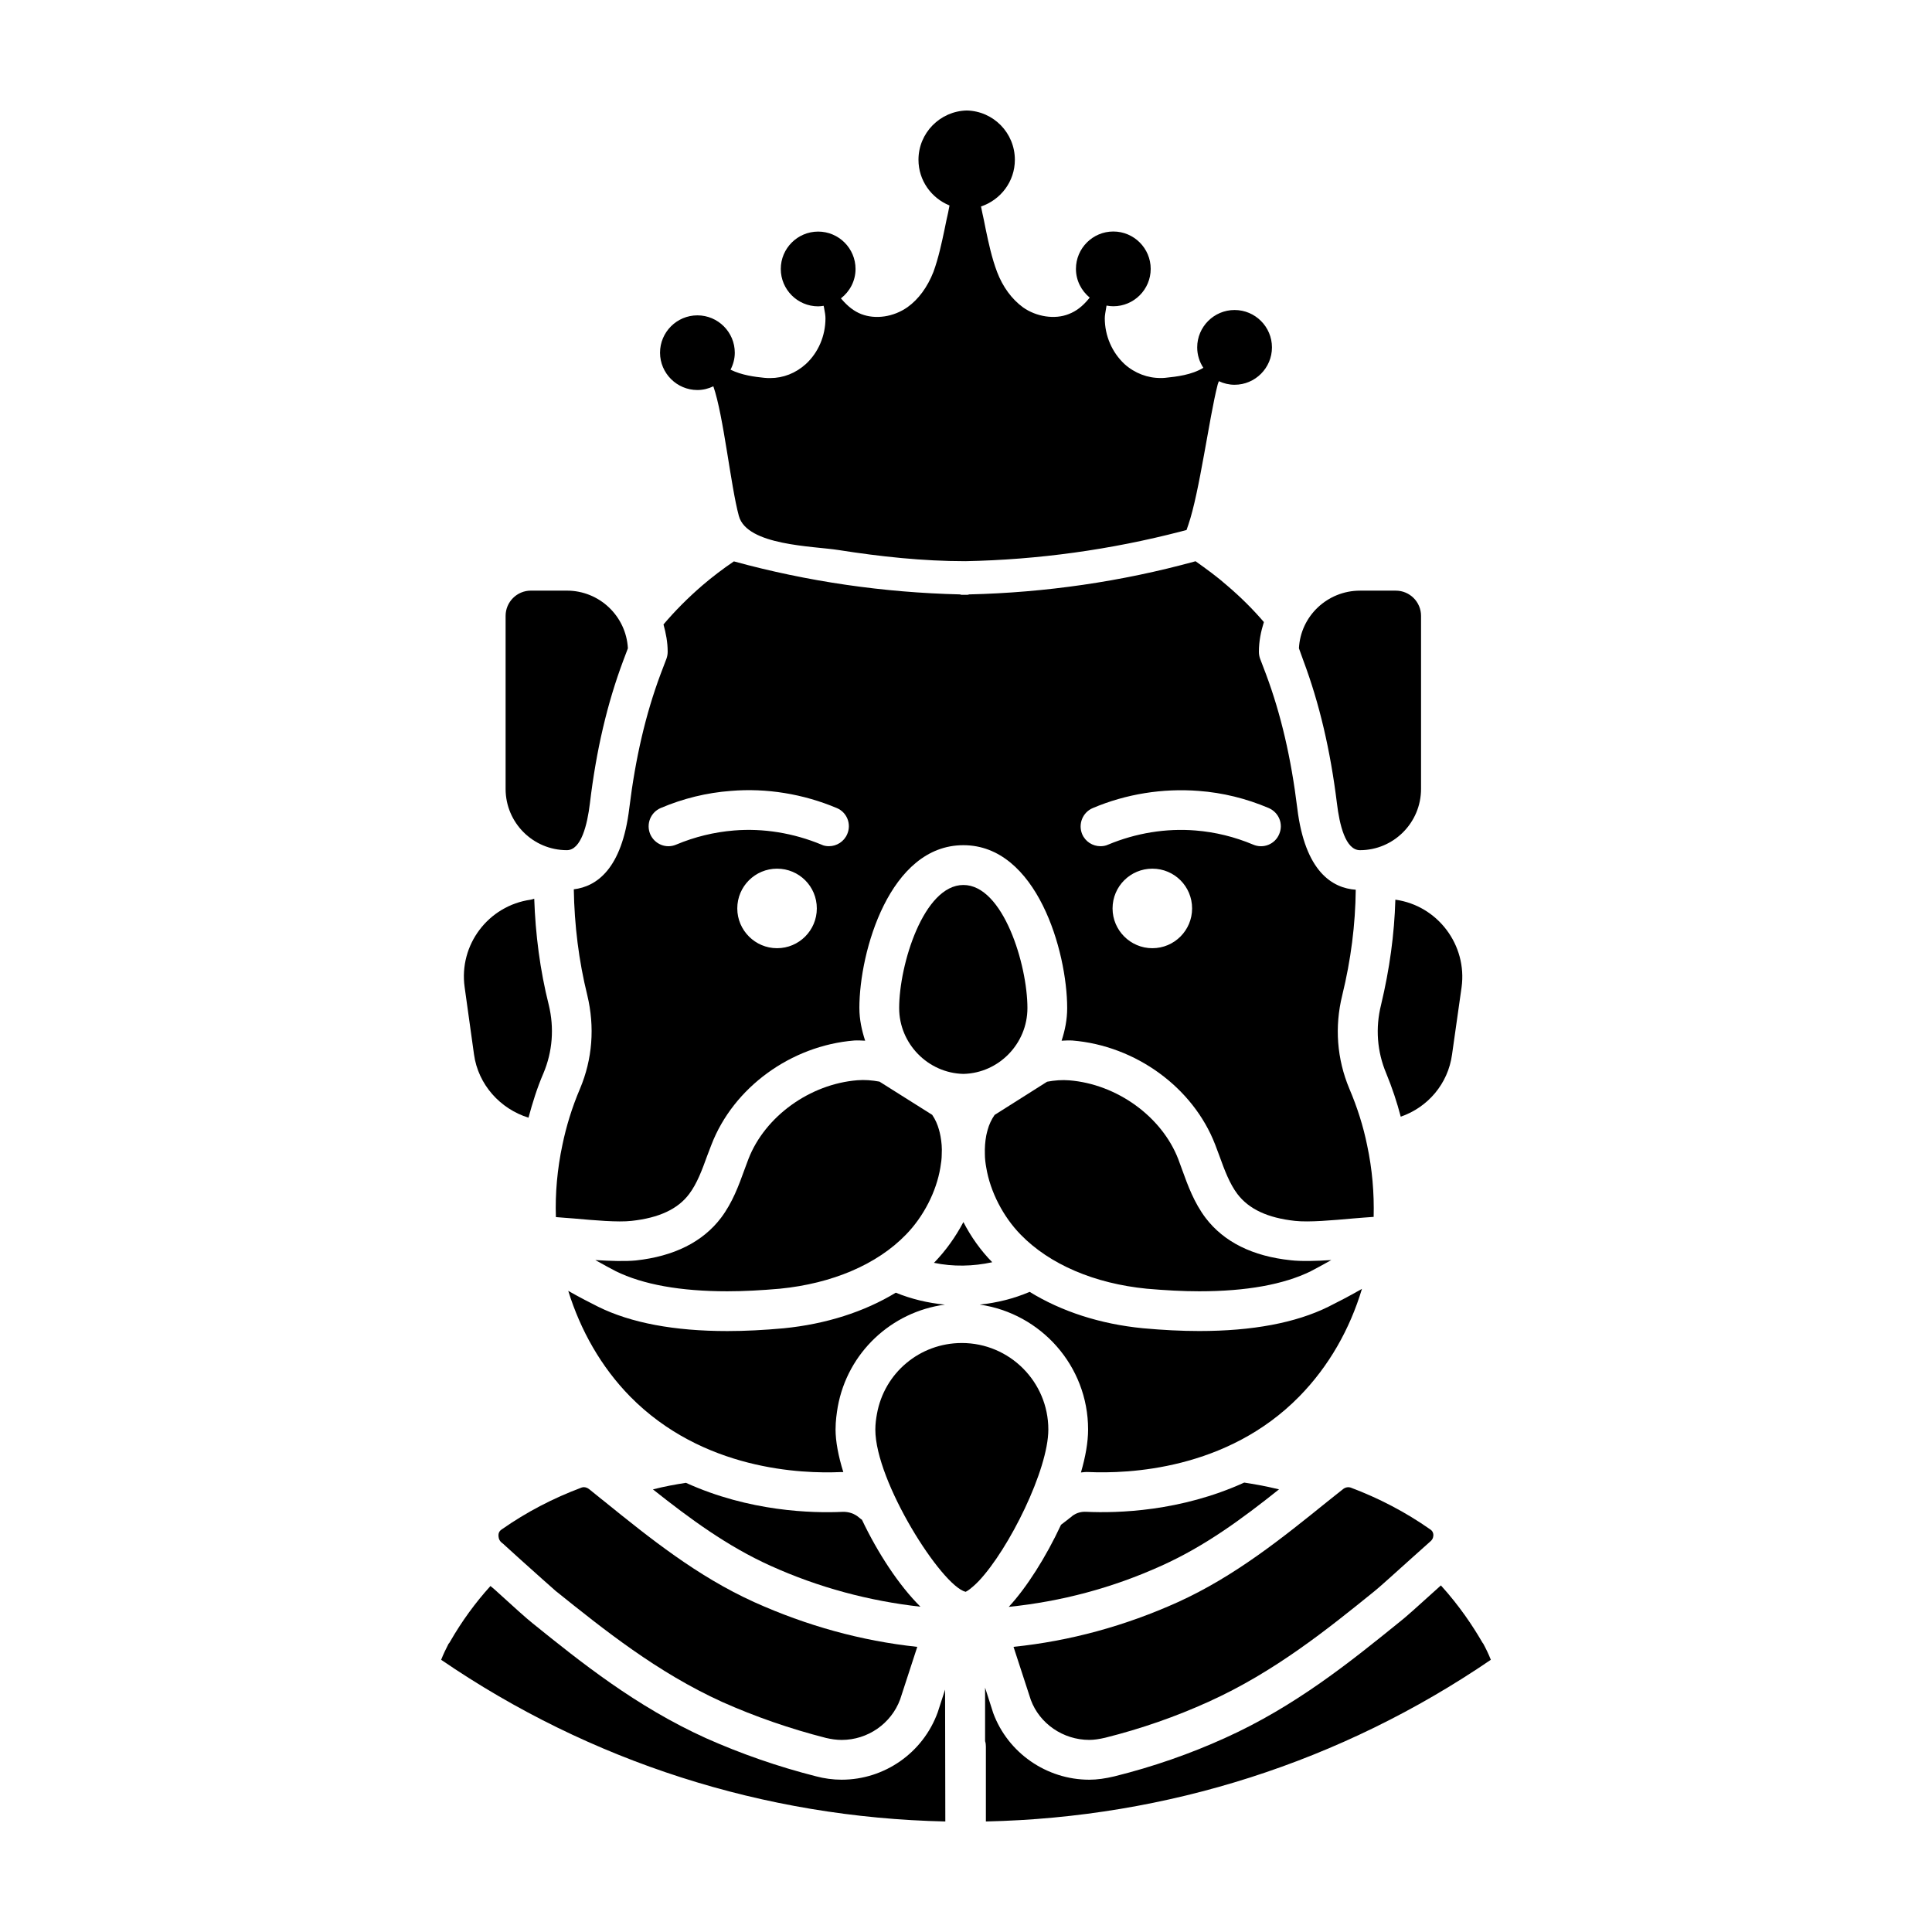 <?xml version="1.0" encoding="UTF-8"?>
<!-- Uploaded to: ICON Repo, www.iconrepo.com, Generator: ICON Repo Mixer Tools -->
<svg fill="#000000" width="800px" height="800px" version="1.1" viewBox="144 144 512 512" xmlns="http://www.w3.org/2000/svg">
 <g>
  <path d="m289.43 410.31c1.477 6.109 1.004 12.383-1.422 18.133-1.688 3.898-2.898 7.856-3.953 11.754-7.481-2.316-13.336-8.75-14.438-16.762l-2.481-17.816c-1.582-11.227 6.273-21.609 17.496-23.191 0.316-0.051 0.637-0.156 0.945-0.262 0.32 9.434 1.531 18.918 3.852 28.145z"/>
  <path d="m310.4 315.81-1.215 3.215c-4.266 11.387-7.168 23.77-8.852 37.84-0.684 5.691-2.316 12.438-6.109 12.438-8.957 0-16.234-7.273-16.234-16.234v-45.852c0-3.688 3.004-6.695 6.695-6.695h9.539c8.637 0.004 15.699 6.75 16.176 15.289z"/>
  <path d="m394.52 626.71c-48.07-1.055-94.078-15.809-133.61-42.848 0.578-1.477 1.266-2.898 1.949-4.219 0.211-0.211 0.367-0.473 0.473-0.684 3.059-5.324 6.641-10.223 10.645-14.652l1.004 0.84c5.269 4.797 8.539 7.75 10.066 8.957 12.863 10.383 27.512 22.137 46.012 30.516 9.332 4.16 19.184 7.586 29.195 10.121 2.16 0.578 4.481 0.898 6.797 0.898 11.332 0 21.559-7.113 25.457-17.863l1.949-6.012z"/>
  <path d="m539.09 583.86c-39.637 27.039-85.645 41.797-133.82 42.848v-19.816c0-0.527-0.051-1.004-0.211-1.477v-14.172l2.16 6.746c3.898 10.539 14.125 17.652 25.457 17.652 2.106 0 4.266-0.316 6.695-0.898 10.172-2.527 20.027-5.953 29.301-10.172 18.605-8.379 33.258-20.238 46.219-30.727 1.266-0.945 4.797-4.109 10.383-9.168l0.578-0.527c5.113 5.637 8.59 11.012 10.809 14.812 0.156 0.262 0.262 0.473 0.422 0.637 0.738 1.367 1.422 2.785 2.004 4.262z"/>
  <path d="m501.93 538.22c7.43 2.793 14.547 6.484 21.137 11.117 0.637 0.422 0.789 1.055 0.789 1.422 0 0.367-0.051 1.055-0.684 1.633l-4.953 4.43c-4.109 3.688-8.75 7.906-9.961 8.852-12.438 10.066-26.562 21.453-43.957 29.301-8.695 3.953-17.922 7.168-27.406 9.539-1.582 0.367-2.953 0.578-4.219 0.578-6.957 0-13.176-4.324-15.496-10.594l-4.586-14.07c14.914-1.527 29.57-5.531 43.586-11.859 15.074-6.852 27.562-16.918 39.633-26.668l4.109-3.269c0.582-0.465 1.32-0.621 2.008-0.41z"/>
  <path d="m276.99 549.29c6.535-4.586 13.648-8.273 21.137-11.07 0.156-0.051 0.367-0.105 0.578-0.105 0.527 0 1.004 0.211 1.422 0.527l2.742 2.211 0.051 0.051 1.266 1.004c12.07 9.75 24.562 19.816 39.684 26.668 13.914 6.273 28.41 10.277 43.215 11.859l-4.535 13.914c-2.371 6.43-8.59 10.75-15.496 10.75-1.422 0-2.793-0.211-4.16-0.527-9.488-2.422-18.762-5.637-27.512-9.539-17.285-7.856-31.355-19.184-44.113-29.406-1.004-0.84-5.375-4.797-9.273-8.273l-4.481-4.062s0-0.051-0.051-0.051c0-0.051-0.051-0.051-0.051-0.051l-0.578-0.473c-0.734-0.684-0.734-1.527-0.734-1.898-0.008-0.426 0.148-1.055 0.891-1.527z"/>
  <path d="m473.73 536.9c2.055 0.316 5.324 0.84 9.227 1.793-9.855 7.856-19.66 15.074-31.152 20.238-13.02 5.906-26.617 9.488-40.477 10.906 4.742-5.113 9.855-13.176 13.859-21.766 0.684-0.527 1.477-1.109 2.055-1.582 0.051-0.051 0.367-0.316 0.422-0.316 1.16-1.109 2.637-1.633 4.266-1.527 8.176 0.371 24.883-0.047 41.801-7.746z"/>
  <path d="m372.43 546.76c4.16 8.75 9.75 17.34 15.496 23.035-13.598-1.527-26.934-5.059-39.742-10.855-11.438-5.164-21.242-12.383-31.152-20.238 3.109-0.789 6.012-1.32 8.75-1.738 16.812 7.644 33.469 8.066 41.527 7.691 1.633-0.051 3.164 0.473 4.375 1.527 0.219 0.211 0.484 0.371 0.746 0.578z"/>
  <path d="m365.43 522.83c0 3.109 0.734 7.062 2.055 11.281h-0.637c-10.383 0.473-36.625-0.473-55.867-20.027-7.691-7.856-13.125-17.496-16.391-27.988 3.059 1.738 5.953 3.215 7.961 4.219 8.645 4.266 20.133 6.43 34.203 6.43 4.746 0 9.75-0.262 14.914-0.734 11.227-1.109 21.398-4.375 29.727-9.438 4.109 1.688 8.539 2.742 13.02 3.164-14.176 1.898-25.824 12.699-28.41 27.141-0.262 1.582-0.574 3.637-0.574 5.953z"/>
  <path d="m398.89 499.91c12.652 0 22.93 10.277 22.93 22.93 0 10.645-10.434 31.676-18.445 40.16-2.004 2.055-3.109 2.691-3.477 2.848-6.379-1.582-23.926-29.195-23.926-43.004 0-1.477 0.211-3.004 0.422-4.109 1.941-10.922 11.375-18.824 22.496-18.824z"/>
  <path d="m430.46 534.22c1.215-4.16 1.898-8.066 1.898-11.387 0-16.867-12.543-30.777-28.723-33.102 4.586-0.473 9.062-1.582 13.23-3.375 8.379 5.164 18.656 8.539 30.043 9.645 5.164 0.473 10.172 0.734 14.914 0.734 14.07 0 25.562-2.16 34.203-6.43 2.211-1.109 5.531-2.793 8.906-4.742-3.215 10.699-8.75 20.5-16.602 28.512-19.184 19.555-45.484 20.5-55.918 20.027-0.691-0.043-1.324 0.062-1.953 0.117z"/>
  <path d="m399.31 467.86c2.004 3.898 4.586 7.535 7.644 10.645-5.059 1.109-10.434 1.215-15.441 0.156 0-0.051 0.051-0.051 0.105-0.105 3.051-3.16 5.637-6.797 7.691-10.695z"/>
  <path d="m486.06 477.98c2.793 0.316 6.746 0.211 10.75-0.051-2.16 1.215-4.109 2.266-5.426 2.953-7.168 3.531-17.129 5.324-29.57 5.324-4.375 0-9.062-0.262-13.914-0.684-13.859-1.371-25.719-6.43-33.414-14.332-4.641-4.746-8.066-11.387-9.117-17.758-0.211-1.16-0.367-2.371-0.367-3.582-0.051-1.688 0.051-3.215 0.367-4.953 0.105-0.527 0.262-1.055 0.367-1.477 0.367-1.371 1.004-2.742 1.844-3.953l13.914-8.801c1.949-0.367 4.004-0.527 5.848-0.367 12.652 1.004 24.504 9.594 28.883 20.816l1.004 2.742c1.582 4.375 3.215 8.852 6.273 12.914 4.852 6.356 12.438 10.152 22.559 11.207z"/>
  <path d="m392.83 443.36c0.156 0.473 0.262 1.004 0.422 1.793 0.262 1.477 0.422 3.059 0.316 4.746 0 1.16-0.156 2.316-0.367 3.531-1.055 6.379-4.481 13.02-9.117 17.758-7.644 7.906-19.555 12.965-33.414 14.332-4.797 0.422-9.488 0.684-13.914 0.684-12.438 0-22.398-1.793-29.57-5.324-1.32-0.684-3.269-1.738-5.426-2.953 4.062 0.262 8.012 0.367 10.75 0.105 10.121-1.109 17.707-4.902 22.555-11.281 3.059-4.062 4.691-8.539 6.273-12.914l1.004-2.691c4.375-11.281 16.281-19.871 28.883-20.871 1.898-0.156 3.898 0 5.848 0.367l13.965 8.801c0.848 1.23 1.426 2.598 1.793 3.918z"/>
  <path d="m399.31 378.53c10.539 0 16.969 21.137 16.969 32.621 0 9.438-7.586 17.234-16.969 17.445-9.383-0.211-17.023-8.012-17.023-17.445 0-11.492 6.484-32.621 17.023-32.621z"/>
  <path d="m513.84 382.43c11.176 1.582 19.023 12.016 17.496 23.191l-2.527 17.816c-1.055 7.801-6.43 14.02-13.598 16.496-1.004-3.848-2.266-7.644-3.848-11.492-2.422-5.742-2.898-12.016-1.371-18.133 2.266-9.488 3.531-18.711 3.793-27.879l0.055-0.004z"/>
  <path d="m520.59 307.22v45.852c0 8.957-7.273 16.234-16.184 16.234-3.848 0-5.426-6.746-6.109-12.438-1.738-14.07-4.641-26.453-8.906-37.84l-1.16-3.215c0.422-8.539 7.535-15.285 16.184-15.285h9.488c3.684-0.004 6.688 2.996 6.688 6.691z"/>
  <path d="m437.68 367.83c7.324-3.059 15.336-4.375 23.137-3.742 5.269 0.422 10.383 1.688 15.285 3.742 2.691 1.16 5.801-0.105 6.902-2.793 1.16-2.691-0.105-5.742-2.793-6.902-5.953-2.527-12.176-4.062-18.551-4.535-9.488-0.734-19.184 0.789-28.035 4.535-2.691 1.109-3.953 4.219-2.848 6.902 0.84 2.004 2.793 3.215 4.848 3.215 0.684 0 1.371-0.105 2.055-0.422zm-87.754 6.375c-5.801 0-10.539 4.691-10.539 10.539 0 5.801 4.746 10.539 10.539 10.539 5.848 0 10.539-4.746 10.539-10.539 0-5.848-4.691-10.539-10.539-10.539zm-11.387-10.121c7.75-0.637 15.758 0.684 23.137 3.742 0.637 0.316 1.32 0.422 2.004 0.422 2.055 0 4.004-1.215 4.848-3.215 1.16-2.691-0.105-5.801-2.793-6.902-8.906-3.742-18.605-5.324-28.035-4.535-6.379 0.473-12.652 2.004-18.605 4.535-2.691 1.16-3.898 4.219-2.793 6.902 1.16 2.691 4.219 3.953 6.902 2.793 4.902-2.055 10.066-3.316 15.336-3.742zm110.84 10.121c-5.801 0-10.539 4.691-10.539 10.539 0 5.801 4.742 10.539 10.539 10.539 5.848 0 10.539-4.746 10.539-10.539 0-5.848-4.691-10.539-10.539-10.539zm-77.633 36.945c0 3.059 0.637 5.906 1.527 8.645-1.004-0.051-1.949-0.105-2.898-0.051-16.762 1.371-31.992 12.438-37.84 27.617l-1.109 2.898c-1.371 3.793-2.691 7.379-4.797 10.172-3.004 4.004-8.012 6.324-15.23 7.113-3.637 0.422-9.961-0.156-15.391-0.637-1.688-0.105-3.269-0.262-4.691-0.367-0.211-6.273 0.367-12.758 1.738-19.184 1.004-4.848 2.527-9.855 4.641-14.812 3.32-7.856 3.953-16.391 1.949-24.773-2.266-9.168-3.426-18.605-3.582-28.094 6.012-0.734 12.758-5.324 14.707-21.504 1.633-13.281 4.324-24.879 8.273-35.469l1.582-4.16c0.211-0.578 0.316-1.215 0.316-1.844 0-2.527-0.473-4.902-1.109-7.219 3.004-3.531 6.324-6.902 10.223-10.277 2.637-2.266 5.481-4.43 8.434-6.43 19.609 5.375 39.742 8.273 59.922 8.75 0.156 0.051 0.262 0.105 0.422 0.105h0.105 0.684 0.637 0.105c0.156 0 0.316-0.051 0.473-0.105 20.133-0.473 40.32-3.375 59.871-8.75 0.051 0 0.051 0 0.105-0.051 2.898 2.055 5.801 4.16 8.484 6.535 3.637 3.109 6.797 6.273 9.645 9.594-0.789 2.527-1.32 5.113-1.32 7.856 0 0.637 0.105 1.266 0.316 1.844l1.582 4.16c3.953 10.594 6.641 22.188 8.273 35.469 2.055 16.867 9.332 21.184 15.496 21.609-0.105 9.273-1.266 18.5-3.582 27.988-2.055 8.328-1.422 16.867 1.898 24.773 2.106 4.953 3.688 9.961 4.691 14.914 1.371 6.379 1.898 12.758 1.738 19.023-1.633 0.105-3.477 0.262-5.481 0.422-5.375 0.473-11.648 1.055-15.391 0.637-7.219-0.789-12.176-3.109-15.23-7.113-2.106-2.793-3.426-6.379-4.797-10.172l-1.109-2.953c-5.848-15.125-21.078-26.191-37.84-27.562-0.945-0.051-1.898 0-2.848 0.051 0.898-2.742 1.477-5.586 1.477-8.645 0-15.02-8.066-43.168-27.512-43.168-19.496 0-27.559 28.145-27.559 43.164z"/>
  <path d="m328.82 247.36c1.516 0 2.938-0.367 4.223-0.984 2.719 7.785 4.594 26.426 6.766 34.371 2.144 7.859 19.719 7.961 26.434 9.02 11.023 1.734 22.324 2.953 33.605 2.953 19.262-0.379 38.508-3.039 57.203-7.898l1.391-0.363 0.469-1.359c2.973-8.629 5.512-28.309 7.773-37.145 0.059-0.238 0.191-0.578 0.332-0.934 1.27 0.594 2.672 0.945 4.16 0.945 5.461 0 9.906-4.445 9.906-9.906s-4.445-9.906-9.906-9.906c-5.461 0-9.906 4.445-9.906 9.906 0 2 0.605 3.856 1.629 5.414-3.144 1.898-7.039 2.336-10.168 2.66-0.371 0.039-0.711 0.039-1.074 0.039-3.477 0.055-6.949-1.266-9.629-3.672-3.336-3.102-5.25-7.535-5.25-12.168 0-0.695 0.18-1.676 0.395-2.938l0.07-0.414c0.586 0.109 1.184 0.18 1.797 0.18 5.461 0 9.906-4.445 9.906-9.906 0-5.461-4.445-9.906-9.906-9.906-5.461 0-9.906 4.445-9.906 9.906 0 3.074 1.441 5.793 3.648 7.613l-0.312 0.379c-1.633 1.969-3.289 3.231-5.25 3.984-3.699 1.492-8.59 0.707-12.09-1.762-3.004-2.191-5.387-5.441-6.891-9.387-1.41-3.715-2.246-7.672-2.977-11.133l-0.555-2.766c-0.258-1.082-0.488-2.293-0.73-3.465 5.195-1.75 8.969-6.594 8.969-12.379 0-7.117-5.672-12.898-12.742-13.059-7.07 0.16-12.801 5.938-12.801 13.059 0 5.492 3.422 10.156 8.223 12.113-0.25 1.289-0.48 2.574-0.805 3.863l-0.535 2.606c-0.699 3.316-1.57 7.438-2.922 11.141-1.582 4.027-3.961 7.262-6.863 9.336-3.703 2.606-8.48 3.301-12.258 1.84-1.875-0.734-3.527-1.996-5.203-3.953l-0.188-0.215c2.336-1.812 3.871-4.613 3.871-7.793 0-5.461-4.445-9.906-9.906-9.906-5.461 0-9.906 4.445-9.906 9.906s4.445 9.906 9.906 9.906c0.5 0 0.973-0.074 1.449-0.145l0.117 0.543c0.238 1.129 0.371 2.137 0.371 2.769 0 4.676-1.91 9.105-5.215 12.137-2.695 2.422-5.965 3.707-9.453 3.707-0.402 0-0.836 0.004-1.523-0.066-2.586-0.266-5.977-0.691-8.969-2.16 0.699-1.355 1.129-2.871 1.129-4.492 0-5.461-4.445-9.906-9.906-9.906-5.461 0-9.906 4.445-9.906 9.906 0.012 5.441 4.453 9.883 9.91 9.883z"/>
 </g>
</svg>